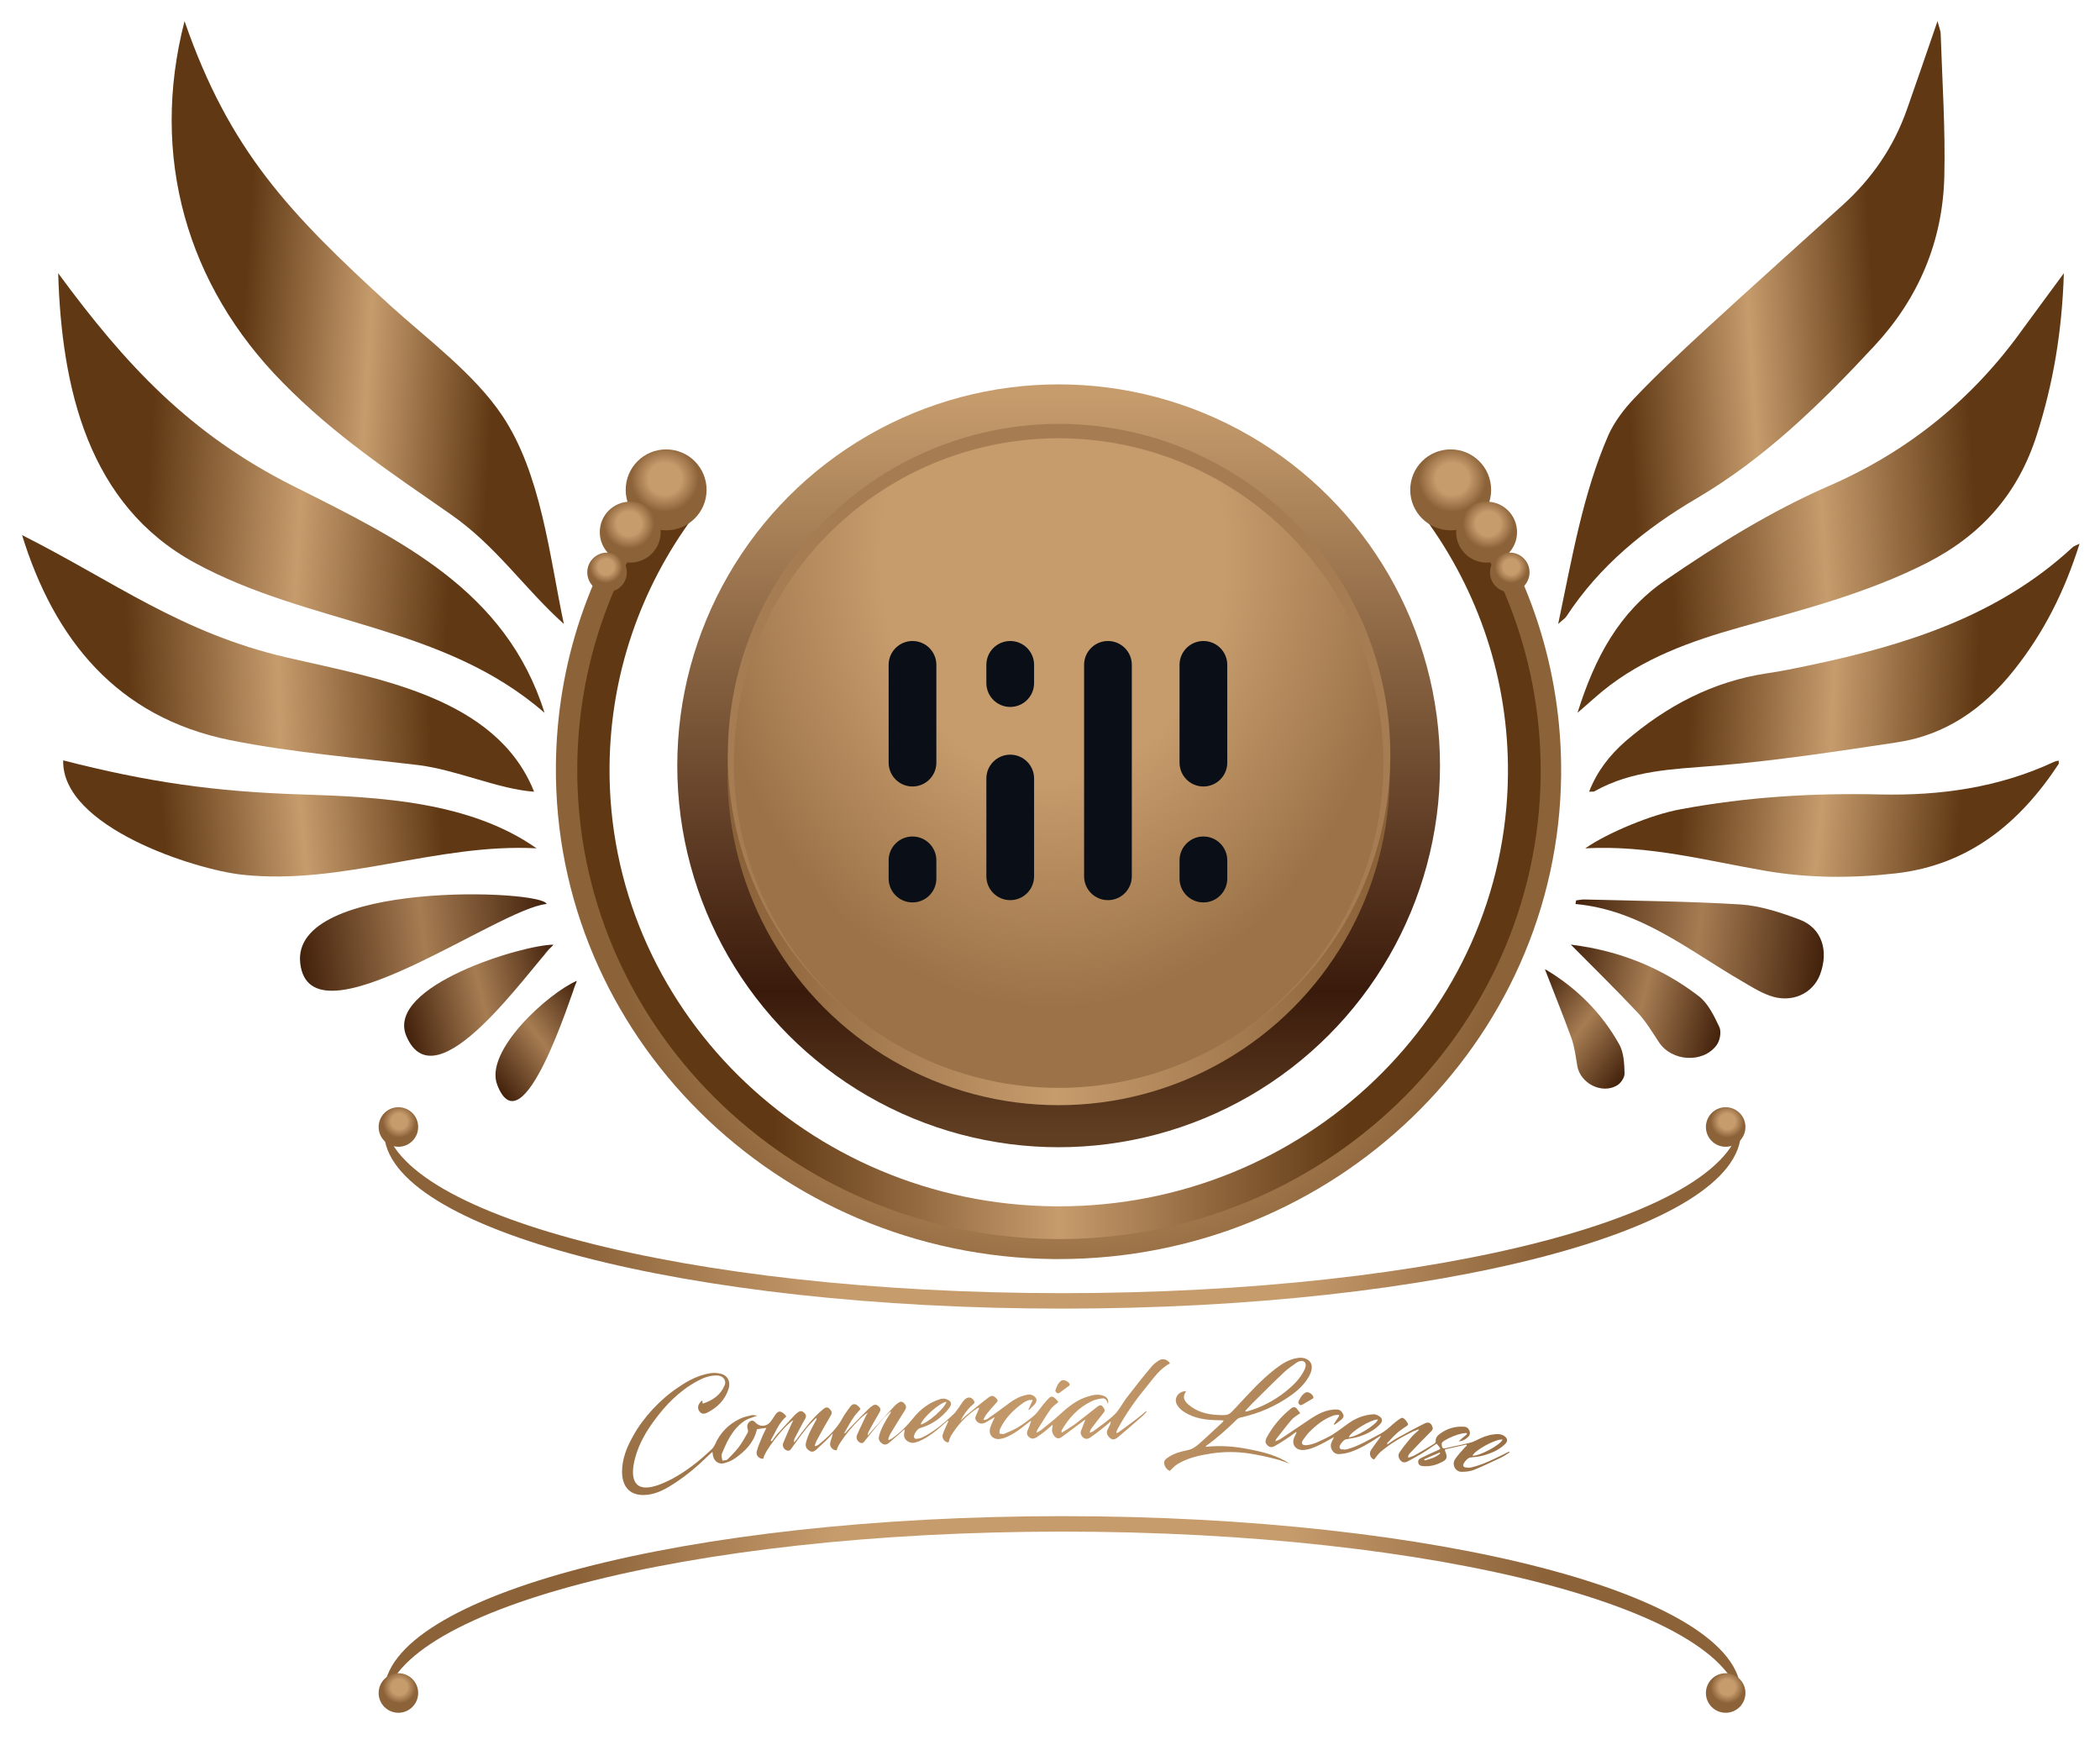 <?xml version="1.0" encoding="utf-8"?>
<!-- Generator: Adobe Illustrator 19.2.0, SVG Export Plug-In . SVG Version: 6.00 Build 0)  -->
<svg version="1.1" id="Layer_1" xmlns="http://www.w3.org/2000/svg" xmlns:xlink="http://www.w3.org/1999/xlink" x="0px" y="0px"
	 viewBox="0 0 924 770" style="enable-background:new 0 0 924 770;" xml:space="preserve">
<style type="text/css">
	.st0{fill:url(#SVGID_1_);}
	.st1{fill:url(#SVGID_2_);}
	.st2{fill:url(#SVGID_3_);}
	.st3{fill:url(#SVGID_4_);}
	.st4{fill:url(#SVGID_5_);}
	.st5{fill:url(#SVGID_6_);}
	.st6{fill:url(#SVGID_7_);}
	.st7{fill:url(#SVGID_8_);}
	.st8{fill:url(#SVGID_9_);}
	.st9{fill:#A67C52;}
	.st10{fill:url(#SVGID_10_);}
	.st11{fill:#090E17;}
	.st12{fill:url(#SVGID_11_);}
	.st13{fill:url(#SVGID_12_);}
	.st14{fill:url(#SVGID_13_);}
	.st15{fill:url(#SVGID_14_);}
	.st16{fill:url(#SVGID_15_);}
	.st17{fill:url(#SVGID_16_);}
	.st18{fill:url(#SVGID_17_);}
	.st19{fill:url(#SVGID_18_);}
	.st20{fill:url(#SVGID_19_);}
	.st21{fill:url(#SVGID_20_);}
	.st22{fill:url(#SVGID_21_);}
	.st23{fill:url(#SVGID_22_);}
	.st24{fill:url(#SVGID_23_);}
	.st25{fill:url(#SVGID_24_);}
	.st26{fill:url(#SVGID_25_);}
	.st27{fill:url(#SVGID_26_);}
	.st28{fill:url(#SVGID_27_);}
	.st29{fill:url(#SVGID_28_);}
	.st30{fill:url(#SVGID_29_);}
	.st31{fill:url(#SVGID_30_);}
	.st32{fill:url(#SVGID_31_);}
	.st33{fill:url(#SVGID_32_);}
	.st34{fill:url(#SVGID_33_);}
	.st35{display:none;}
	.st36{display:inline;fill:#603813;}
	.st37{display:inline;fill:#C69C6D;}
	.st38{display:inline;fill:#754C24;}
	.st39{display:inline;fill:#A67C52;}
	.st40{display:inline;}
	.st41{fill:#0E141F;}
	.st42{fill:url(#SVGID_34_);}
	.st43{fill:url(#SVGID_35_);}
	.st44{fill:url(#SVGID_36_);}
	.st45{fill:url(#SVGID_37_);}
</style>
<g id="Illustration">
	
		<linearGradient id="SVGID_1_" gradientUnits="userSpaceOnUse" x1="44.409" y1="568.518" x2="230.993" y2="568.518" gradientTransform="matrix(0.998 6.330603e-02 6.330603e-02 -0.998 -10.378 700.461)">
		<stop  offset="0.2" style="stop-color:#603813"/>
		<stop  offset="0.5" style="stop-color:#C69C6D"/>
		<stop  offset="0.8" style="stop-color:#603813"/>
	</linearGradient>
	<path class="st0" d="M81.2,9.3c19.8,57.1,46.1,84.5,90.4,125c16.3,14.8,36.9,30,49.3,48.4c17.3,25.7,20.9,62.2,27.2,91.8
		c-17.6-15.8-29.7-34.3-49.9-48.3c-26.4-18.4-51.1-34.7-73.9-58C82.3,125.6,65.8,68.9,81.2,9.3C86,23.3,80.5,12,81.2,9.3z"/>
	
		<linearGradient id="SVGID_2_" gradientUnits="userSpaceOnUse" x1="-9.825" y1="431.318" x2="211.489" y2="431.318" gradientTransform="matrix(0.999 -3.416667e-02 -3.416667e-02 -0.999 36.315 726.355)">
		<stop  offset="0.2" style="stop-color:#603813"/>
		<stop  offset="0.5" style="stop-color:#C69C6D"/>
		<stop  offset="0.8" style="stop-color:#603813"/>
	</linearGradient>
	<path class="st1" d="M235,348.3c-15.6-1.1-34.1-9.6-50.8-11.7c-27.6-3.3-55.6-5.5-83-11c-49.8-10.1-77.3-44.3-91.5-90.2
		c40.7,20.5,69.7,43,116.7,53.9C165.7,298.4,218.4,306.6,235,348.3C233.6,348.2,231.4,339.2,235,348.3z"/>
	
		<linearGradient id="SVGID_3_" gradientUnits="userSpaceOnUse" x1="-0.828" y1="491.639" x2="224.985" y2="491.639" gradientTransform="matrix(0.998 6.330603e-02 6.330603e-02 -0.998 -10.378 700.461)">
		<stop  offset="0.2" style="stop-color:#603813"/>
		<stop  offset="0.5" style="stop-color:#C69C6D"/>
		<stop  offset="0.8" style="stop-color:#603813"/>
	</linearGradient>
	<path class="st2" d="M25.6,120.2c29.7,40.4,57.9,70.7,103.2,93.5c47.4,23.8,93.9,46,110.8,99.9c-44.8-39-103.1-38.4-153.7-65.9
		C38.7,222.1,27.1,170.6,25.6,120.2C32.4,129.6,26.3,145.8,25.6,120.2z"/>
	
		<linearGradient id="SVGID_4_" gradientUnits="userSpaceOnUse" x1="4.792" y1="375.635" x2="208.27" y2="375.635" gradientTransform="matrix(0.995 -0.101 -0.101 -0.995 63.974 739.168)">
		<stop  offset="0.2" style="stop-color:#603813"/>
		<stop  offset="0.5" style="stop-color:#C69C6D"/>
		<stop  offset="0.8" style="stop-color:#603813"/>
	</linearGradient>
	<path class="st3" d="M236.1,373.2c-43.9-2.3-85.5,16.4-129.6,11.6c-20.9-2.3-79.4-21-78.7-50.3c36.9,9.5,66.6,13.8,105,15
		C167.3,350.6,206.9,352.7,236.1,373.2C208,371.8,226.4,366.4,236.1,373.2z"/>
	
		<linearGradient id="SVGID_5_" gradientUnits="userSpaceOnUse" x1="99.318" y1="315.818" x2="210.193" y2="315.818" gradientTransform="matrix(0.991 -0.131 -0.131 -0.991 74.448 745.834)">
		<stop  offset="0" style="stop-color:#42210B"/>
		<stop  offset="0.5" style="stop-color:#A67C52"/>
		<stop  offset="1" style="stop-color:#42210B"/>
	</linearGradient>
	<path class="st4" d="M240.5,397.7c-21.3,1.9-104.2,63.7-108.4,26C128,387.1,239,391.3,240.5,397.7
		C212.1,400.2,240.4,397.2,240.5,397.7z"/>
	
		<linearGradient id="SVGID_6_" gradientUnits="userSpaceOnUse" x1="130.191" y1="293.233" x2="202.753" y2="293.233" gradientTransform="matrix(0.972 -0.237 -0.237 -0.972 120.116 765.074)">
		<stop  offset="0" style="stop-color:#42210B"/>
		<stop  offset="0.5" style="stop-color:#A67C52"/>
		<stop  offset="1" style="stop-color:#42210B"/>
	</linearGradient>
	<path class="st5" d="M243.5,415.6c-11.2,11.3-51.7,70.8-64.7,40.2C169.4,433.7,230.5,415.5,243.5,415.6
		C233.8,425.4,243.8,415.6,243.5,415.6z"/>
	
		<linearGradient id="SVGID_7_" gradientUnits="userSpaceOnUse" x1="237.369" y1="284.258" x2="293.825" y2="284.258" gradientTransform="matrix(0.795 -0.606 -0.606 -0.795 199.816 845.516)">
		<stop  offset="0" style="stop-color:#42210B"/>
		<stop  offset="0.5" style="stop-color:#A67C52"/>
		<stop  offset="1" style="stop-color:#42210B"/>
	</linearGradient>
	<path class="st6" d="M253.8,431.5c-2.7,6.8-23.8,74.6-35,45.8C212.9,462.2,241.7,436.6,253.8,431.5
		C250,441.4,254,431.4,253.8,431.5z"/>
	
		<linearGradient id="SVGID_8_" gradientUnits="userSpaceOnUse" x1="465.8" y1="528.316" x2="465.8" y2="203.717" gradientTransform="matrix(1 0 0 -1 0 702)">
		<stop  offset="0" style="stop-color:#C69C6D"/>
		<stop  offset="0.107" style="stop-color:#B48C60"/>
		<stop  offset="0.809" style="stop-color:#3A1A0B"/>
		<stop  offset="1" style="stop-color:#603E22"/>
	</linearGradient>
	<circle class="st7" cx="465.8" cy="336.9" r="167.8"/>
	
		<linearGradient id="SVGID_9_" gradientUnits="userSpaceOnUse" x1="63.219" y1="361.5" x2="866.136" y2="361.5" gradientTransform="matrix(1 0 0 -1 0 702)">
		<stop  offset="0.2" style="stop-color:#603813"/>
		<stop  offset="0.5" style="stop-color:#C69C6D"/>
		<stop  offset="0.8" style="stop-color:#603813"/>
	</linearGradient>
	<circle class="st8" cx="465.8" cy="340.5" r="145.7"/>
	
		<ellipse transform="matrix(1 -2.829306e-02 2.829306e-02 1 -9.21 13.312)" class="st9" cx="465.8" cy="332.1" rx="145.7" ry="145.7"/>
	
		<radialGradient id="SVGID_10_" cx="358.345" cy="361.928" r="154.782" gradientTransform="matrix(-1 -1.907063e-03 -2.448196e-03 1.284 822.492 -219.324)" gradientUnits="userSpaceOnUse">
		<stop  offset="0.489" style="stop-color:#C69C6D"/>
		<stop  offset="1" style="stop-color:#9C7348"/>
	</radialGradient>
	<circle class="st10" cx="465.8" cy="335.7" r="142.9"/>
	<g>
		<path class="st11" d="M412,335.5c0,5.8-4.7,10.5-10.5,10.5l0,0c-5.8,0-10.5-4.7-10.5-10.5v-43c0-5.8,4.7-10.5,10.5-10.5l0,0
			c5.8,0,10.5,4.7,10.5,10.5V335.5z"/>
		<path class="st11" d="M498,385.5c0,5.8-4.7,10.5-10.5,10.5l0,0c-5.8,0-10.5-4.7-10.5-10.5v-93c0-5.8,4.7-10.5,10.5-10.5l0,0
			c5.8,0,10.5,4.7,10.5,10.5V385.5z"/>
		<path class="st11" d="M455,300.5c0,5.8-4.7,10.5-10.5,10.5l0,0c-5.8,0-10.5-4.7-10.5-10.5v-8c0-5.8,4.7-10.5,10.5-10.5l0,0
			c5.8,0,10.5,4.7,10.5,10.5V300.5z"/>
		<path class="st11" d="M455,385.5c0,5.8-4.7,10.5-10.5,10.5l0,0c-5.8,0-10.5-4.7-10.5-10.5v-43c0-5.8,4.7-10.5,10.5-10.5l0,0
			c5.8,0,10.5,4.7,10.5,10.5V385.5z"/>
		<path class="st11" d="M540,335.5c0,5.8-4.7,10.5-10.5,10.5l0,0c-5.8,0-10.5-4.7-10.5-10.5v-43c0-5.8,4.7-10.5,10.5-10.5l0,0
			c5.8,0,10.5,4.7,10.5,10.5V335.5z"/>
		<path class="st11" d="M412,386.5c0,5.8-4.7,10.5-10.5,10.5l0,0c-5.8,0-10.5-4.7-10.5-10.5v-8c0-5.8,4.7-10.5,10.5-10.5l0,0
			c5.8,0,10.5,4.7,10.5,10.5V386.5z"/>
		<path class="st11" d="M540,386.5c0,5.8-4.7,10.5-10.5,10.5l0,0c-5.8,0-10.5-4.7-10.5-10.5v-8c0-5.8,4.7-10.5,10.5-10.5l0,0
			c5.8,0,10.5,4.7,10.5,10.5V386.5z"/>
	</g>
	
		<radialGradient id="SVGID_11_" cx="465.75" cy="318.3" r="197.331" gradientTransform="matrix(1 0 0 -1 0 702)" gradientUnits="userSpaceOnUse">
		<stop  offset="0.489" style="stop-color:#C69C6D"/>
		<stop  offset="1" style="stop-color:#8C6239"/>
	</radialGradient>
	<path class="st12" d="M634.4,222.6c25.2,34.3,38.6,75.3,38.2,118.2c-1,110-93.6,198.8-206.7,198.8c-0.7,0-1.4,0-2.1,0
		c-114-1.1-206-92-204.9-202.7c0.4-41.6,13.7-81.2,38.1-114.4c-3.8-2.9-7.5-5.9-11.1-9c-26.4,35.7-40.9,78.3-41.3,123.2
		c-1.1,118.6,97.2,216,219.1,217.2c0.7,0,1.5,0,2.2,0c120.9,0,219.8-95.1,221-213c0.4-46.3-14.1-90.4-41.4-127.3
		C641.9,216.7,638.2,219.7,634.4,222.6z"/>
	
		<linearGradient id="SVGID_12_" gradientUnits="userSpaceOnUse" x1="253.99" y1="319.75" x2="677.908" y2="319.75" gradientTransform="matrix(1 0 0 -1 0 702)">
		<stop  offset="0.2" style="stop-color:#603813"/>
		<stop  offset="0.5" style="stop-color:#C69C6D"/>
		<stop  offset="0.8" style="stop-color:#603813"/>
	</linearGradient>
	<path class="st13" d="M627.1,228.1c23.3,31.8,36.8,70.7,36.4,112.6c-1,105.2-89.4,190-197.5,190c-0.7,0-1.3,0-2,0
		c-109-1-196.8-87.9-195.8-193.7c0.4-40.6,13.8-78.2,36.4-109c-3.9-2.8-7.7-5.6-11.4-8.6c-24.3,33.2-38.8,73.7-39.2,117.5
		c-1.1,113.7,93.1,207,210,208.2c0.7,0,1.4,0,2.1,0c115.9,0,210.7-91.2,211.8-204.1c0.4-45.2-14.2-87.1-39.3-121.4
		C634.7,222.4,630.9,225.3,627.1,228.1z"/>
	<g>
		
			<radialGradient id="SVGID_13_" cx="528.43" cy="328.847" r="14.868" gradientTransform="matrix(-1 3.258330e-02 3.176285e-02 0.974 810.523 -126.827)" gradientUnits="userSpaceOnUse">
			<stop  offset="0.489" style="stop-color:#C69C6D"/>
			<stop  offset="1" style="stop-color:#8C6239"/>
		</radialGradient>
		<circle class="st14" cx="293.1" cy="215.5" r="17.8"/>
		
			<radialGradient id="SVGID_14_" cx="544.75" cy="348.149" r="11.199" gradientTransform="matrix(-1 3.258330e-02 3.176285e-02 0.974 810.454 -126.409)" gradientUnits="userSpaceOnUse">
			<stop  offset="0.489" style="stop-color:#C69C6D"/>
			<stop  offset="1" style="stop-color:#8C6239"/>
		</radialGradient>
		<circle class="st15" cx="277.3" cy="234.1" r="13.4"/>
		
			<radialGradient id="SVGID_15_" cx="555.398" cy="366.839" r="7.293" gradientTransform="matrix(-1 3.258330e-02 3.176285e-02 0.974 810.388 -125.982)" gradientUnits="userSpaceOnUse">
			<stop  offset="0.489" style="stop-color:#C69C6D"/>
			<stop  offset="1" style="stop-color:#8C6239"/>
		</radialGradient>
		<circle class="st16" cx="267.1" cy="251.8" r="8.7"/>
	</g>
	<g>
		
			<radialGradient id="SVGID_16_" cx="855.927" cy="319.331" r="14.868" gradientTransform="matrix(1 3.258330e-02 -3.176285e-02 0.974 -206.748 -128.227)" gradientUnits="userSpaceOnUse">
			<stop  offset="0.489" style="stop-color:#C69C6D"/>
			<stop  offset="1" style="stop-color:#8C6239"/>
		</radialGradient>
		<circle class="st17" cx="638.3" cy="215.5" r="17.8"/>
		
			<radialGradient id="SVGID_17_" cx="872.247" cy="338.633" r="11.199" gradientTransform="matrix(1 3.258330e-02 -3.176285e-02 0.974 -206.679 -127.809)" gradientUnits="userSpaceOnUse">
			<stop  offset="0.489" style="stop-color:#C69C6D"/>
			<stop  offset="1" style="stop-color:#8C6239"/>
		</radialGradient>
		<circle class="st18" cx="654.1" cy="234.1" r="13.4"/>
		
			<radialGradient id="SVGID_18_" cx="882.896" cy="357.323" r="7.293" gradientTransform="matrix(1 3.258330e-02 -3.176285e-02 0.974 -206.613 -127.381)" gradientUnits="userSpaceOnUse">
			<stop  offset="0.489" style="stop-color:#C69C6D"/>
			<stop  offset="1" style="stop-color:#8C6239"/>
		</radialGradient>
		<circle class="st19" cx="664.3" cy="251.8" r="8.7"/>
	</g>
	
		<linearGradient id="SVGID_19_" gradientUnits="userSpaceOnUse" x1="229.2" y1="10" x2="229.2" y2="10" gradientTransform="matrix(1 0 0 -1 0 702)">
		<stop  offset="0" style="stop-color:#42210B"/>
		<stop  offset="0.5" style="stop-color:#A67C52"/>
		<stop  offset="1" style="stop-color:#42210B"/>
	</linearGradient>
	<path class="st20" d="M229.2,692"/>
	<g>
		
			<linearGradient id="SVGID_20_" gradientUnits="userSpaceOnUse" x1="-531.273" y1="531.862" x2="-346.874" y2="531.862" gradientTransform="matrix(-0.998 6.330603e-02 -6.330603e-02 -0.998 365.047 700.461)">
			<stop  offset="0.2" style="stop-color:#603813"/>
			<stop  offset="0.5" style="stop-color:#C69C6D"/>
			<stop  offset="0.8" style="stop-color:#603813"/>
		</linearGradient>
		<path class="st21" d="M852.5,9.3c-4.8,14-9.1,26.5-13.5,39c-5.8,16.4-15.3,30.2-28.1,41.8c-20.3,18.4-40.8,36.7-61,55.3
			c-10.4,9.6-20.8,19.3-30.6,29.6c-4.6,4.8-8.9,10.4-11.6,16.4c-11.3,26-15.9,53.7-22.1,83.1c2.2-2,3.1-2.5,3.6-3.3
			c14.6-22.3,34.6-38.6,57.4-52c30-17.6,54.7-41.8,78.1-67c19.4-20.8,30.1-46,30.8-74.5c0.5-20.9-0.9-41.8-1.6-62.7
			C853.9,13.5,853.2,12,852.5,9.3z"/>
		
			<linearGradient id="SVGID_21_" gradientUnits="userSpaceOnUse" x1="-577.562" y1="460.295" x2="-367.624" y2="460.295" gradientTransform="matrix(-0.999 -5.112930e-02 5.112930e-02 -0.999 311.587 729.283)">
			<stop  offset="0.2" style="stop-color:#603813"/>
			<stop  offset="0.5" style="stop-color:#C69C6D"/>
			<stop  offset="0.8" style="stop-color:#603813"/>
		</linearGradient>
		<path class="st22" d="M699.2,348.3c1.3-0.1,2,0.1,2.4-0.2c16.5-9.3,34.6-9.7,52.9-11.2c26.8-2.2,53.5-6.3,80.1-10.3
			c21.4-3.2,38-14.8,51.4-31.6c13.2-16.5,22.4-34.8,29-55.8c-1.6,0.8-2.5,1-3.1,1.6c-32.7,30.3-73.4,43-115.7,51.9
			c-6.2,1.3-12.4,2.6-18.7,3.5c-23.9,3.6-44.3,14.4-62.4,30C708.2,332.3,702.7,339.3,699.2,348.3z"/>
		
			<linearGradient id="SVGID_22_" gradientUnits="userSpaceOnUse" x1="-578.694" y1="454.984" x2="-352.881" y2="454.984" gradientTransform="matrix(-0.998 6.330603e-02 -6.330603e-02 -0.998 365.047 700.461)">
			<stop  offset="0.2" style="stop-color:#603813"/>
			<stop  offset="0.5" style="stop-color:#C69C6D"/>
			<stop  offset="0.8" style="stop-color:#603813"/>
		</linearGradient>
		<path class="st23" d="M908.1,120.2c-6.8,9.3-12.5,16.9-18.1,24.6c-22,30.8-50.4,53.8-85.1,68.9c-25.7,11.2-49.3,25.9-72.3,41.7
			c-20.3,14-30.9,34-38.5,58.2c4.5-3.9,7.8-6.9,11.2-9.7c17.7-14.4,38.6-21.8,60.2-27.9c27.9-7.8,56-15,82.2-28.3
			c24.2-12.3,40.3-30.6,48.5-56.4C903.4,168.8,907.3,145.8,908.1,120.2z"/>
		
			<linearGradient id="SVGID_23_" gradientUnits="userSpaceOnUse" x1="-571.203" y1="433.86" x2="-367.67" y2="433.86" gradientTransform="matrix(-0.995 -0.101 0.101 -0.995 290.694 739.168)">
			<stop  offset="0.2" style="stop-color:#603813"/>
			<stop  offset="0.5" style="stop-color:#C69C6D"/>
			<stop  offset="0.8" style="stop-color:#603813"/>
		</linearGradient>
		<path class="st24" d="M697.5,373.2c28.1-1.5,53.6,5.5,79.3,9.9c19.2,3.3,38.3,3.3,57.5,1.1c32-3.7,54.4-22.1,71.5-48.1
			c0.2-0.2,0-0.7,0-1.5c-0.8,0.2-1.5,0.3-2.1,0.6c-24.3,11.3-50,14.9-76.5,14.3c-29.4-0.7-58.7,1.1-87.6,6.5
			C726.9,358.2,707.3,366.4,697.5,373.2z"/>
		
			<linearGradient id="SVGID_24_" gradientUnits="userSpaceOnUse" x1="-475.312" y1="389.269" x2="-363.853" y2="389.269" gradientTransform="matrix(-0.991 -0.131 0.131 -0.991 280.221 745.834)">
			<stop  offset="0" style="stop-color:#42210B"/>
			<stop  offset="0.5" style="stop-color:#A67C52"/>
			<stop  offset="1" style="stop-color:#42210B"/>
		</linearGradient>
		<path class="st25" d="M693.2,397.7c28.4,2.6,49.6,20.2,72.8,33.7c4.1,2.4,8.2,5,12.6,6.6c9.6,3.5,18.9-0.7,22.2-9.2
			c4-10.6,0.8-20.6-9.1-24.3c-8.3-3.1-17.1-6-25.8-6.6c-22.9-1.4-46-1.6-69-2.2c-1.1,0-2.3,0.3-3.4,0.4
			C693.4,396.7,693.3,397.2,693.2,397.7z"/>
		
			<linearGradient id="SVGID_25_" gradientUnits="userSpaceOnUse" x1="-434.052" y1="429.999" x2="-360.63" y2="429.999" gradientTransform="matrix(-0.972 -0.237 0.237 -0.972 234.553 765.074)">
			<stop  offset="0" style="stop-color:#42210B"/>
			<stop  offset="0.5" style="stop-color:#A67C52"/>
			<stop  offset="1" style="stop-color:#42210B"/>
		</linearGradient>
		<path class="st26" d="M691.2,415.6c9.7,9.8,19.7,19.6,29.3,29.8c3.7,3.9,6.5,8.7,9.5,13.2c5.6,8.4,19.3,9.3,25.3,1.2
			c1.5-2,2.2-5.9,1.2-8c-2.3-4.9-5-10.5-9.1-13.6c-16.3-12.5-34.9-19.9-55.3-22.5C691.5,415.5,690.9,415.6,691.2,415.6z"/>
		
			<linearGradient id="SVGID_26_" gradientUnits="userSpaceOnUse" x1="-220.313" y1="637.705" x2="-163.611" y2="637.705" gradientTransform="matrix(-0.795 -0.606 0.606 -0.795 154.853 845.516)">
			<stop  offset="0" style="stop-color:#42210B"/>
			<stop  offset="0.5" style="stop-color:#A67C52"/>
			<stop  offset="1" style="stop-color:#42210B"/>
		</linearGradient>
		<path class="st27" d="M679.8,426.5c3.8,9.9,7.9,19.9,11.6,30.1c1.4,3.9,1.9,8.2,2.6,12.3c1.3,7.7,10.8,12.6,17.5,8.6
			c1.6-0.9,3.4-3.5,3.3-5.3c-0.1-4.2-0.3-8.9-2.2-12.5c-7.7-13.9-18.6-24.8-32.2-33C680.1,426.5,679.6,426.4,679.8,426.5z"/>
	</g>
	
		<radialGradient id="SVGID_27_" cx="467.5" cy="28.261" r="212.651" gradientTransform="matrix(1 0 0 -1.156 0 741.972)" gradientUnits="userSpaceOnUse">
		<stop  offset="0.489" style="stop-color:#C69C6D"/>
		<stop  offset="1" style="stop-color:#8C6239"/>
	</radialGradient>
	<path class="st28" d="M467.5,673.8c-165.2,0-298.5,34.8-298.5,77.8v-6.8c0-43,133.3-77.8,298.5-77.8S766,701.8,766,744.8v6.8
		C766,708.6,632.7,673.8,467.5,673.8z"/>
	
		<radialGradient id="SVGID_28_" cx="457.5" cy="42.014" r="212.651" gradientTransform="matrix(-1 0 0 1.156 925 484.827)" gradientUnits="userSpaceOnUse">
		<stop  offset="0.489" style="stop-color:#C69C6D"/>
		<stop  offset="1" style="stop-color:#8C6239"/>
	</radialGradient>
	<path class="st29" d="M467.5,568.9c165.2,0,298.5-34.8,298.5-77.8v6.8c0,43-133.3,77.8-298.5,77.8S169,540.9,169,497.9v-6.8
		C169,534.1,302.3,568.9,467.5,568.9z"/>
	<g>
		<g>
			<g>
				
					<radialGradient id="SVGID_29_" cx="216.167" cy="51.703" r="506.862" gradientTransform="matrix(1 0 0 -1 0 702)" gradientUnits="userSpaceOnUse">
					<stop  offset="0" style="stop-color:#8C6239"/>
					<stop  offset="0.489" style="stop-color:#C69C6D"/>
					<stop  offset="1" style="stop-color:#8C6239"/>
				</radialGradient>
				<path class="st30" d="M309.1,616.3c0,0.3,0,0.6,0,1c0.2,0.1,0.3,0.2,0.4,0.1c4.2-1.4,7.6-3.8,9.3-7.9c1-2.3-0.7-4.4-3.5-4.4
					c-3.2,0-6,1.1-8.7,2.6c-7.9,4.3-13.9,10.6-19,17.6c-3.5,4.8-6.4,9.9-8,15.6c-0.6,2.1-1,4.2-1.1,6.3c-0.1,6,3,8.2,8.8,6.8
					c3-0.7,5.9-2.1,8.6-3.5c6.3-3.4,11.8-7.8,17-12.7c0.7-0.6,1.3-1.5,1.7-2.3c2.2-5.1,5.9-8.9,10.9-11.3c1.6-0.8,3.4-1.2,5.2-1.6
					c0.7-0.2,1.5,0.1,2.5,0.2c-1.8,0.7-3.4,1.1-4.8,1.8c-3.5,2-5.9,5.1-7.8,8.5c-1.1,1.9-1.9,4-2.8,6c-0.2,0.5-0.4,1-0.3,1.5
					c0,0.7,0.3,1.3,0.4,2c0.7-0.2,1.7-0.1,2.1-0.5c1.8-1.7,3.5-3.5,5-5.4c1.5-2,2.7-4.1,3.9-6.3c0.3-0.4,0.3-1.2,0.1-1.7
					c-0.5-1.3-0.1-2.8,1.2-3.5c0.9-0.5,1.6-0.1,2.2,0.6c1.3,1.4,3,1.8,4.8,1.1c0.7-0.3,1.3-0.8,1.8-1.4c0.8-1,1.4-2.1,2.2-3.2
					c1.2-1.6,2-1.7,3.6-0.5c0.5,0.4,0.8,0.9,1.2,1.3c-3.4,3-4.8,7-6.9,10.6c0.2,0.1,0.3,0.2,0.5,0.4c0.8-1.1,1.5-2.2,2.4-3.2
					c2.6-2.9,5.2-5.7,7.8-8.5c0.4-0.4,0.8-0.7,1.2-1c1-0.8,1.9-0.8,2.8,0.1c0.9,0.8,1.1,1.6,0.4,2.8c-1.6,2.7-3,5.6-4.5,8.4
					c-0.3,0.5-0.4,1.2-0.3,1.9c0.3-0.4,0.6-0.8,1-1.2c3.5-4.7,7-9.5,11.6-13.3c1.6-1.4,2.4-1.2,3.6,0.4c0.6,0.8,0.4,1.5-0.1,2.3
					c-2.2,3.7-4.3,7.4-6.3,11.2c-0.3,0.6-0.5,1.3-0.7,2c0.1,0.1,0.2,0.2,0.3,0.2c0.4-0.2,0.9-0.3,1.3-0.6c4.2-3.4,8.1-7,10.7-11.9
					c0.9-1.6,2-3.1,3.1-4.6c1.3-1.8,2.5-1.8,4-0.2c0.4,0.3,0.6,0.8,0.7,1c-1.1,1.3-2.2,2.4-3,3.6c-1.5,2.2-2.8,4.6-4.1,6.9
					c0.1,0.1,0.2,0.1,0.3,0.2c0.9-1,1.7-2,2.6-2.9c2.7-2.8,5.4-5.6,8.2-8.3c0.4-0.4,0.8-0.6,1.2-0.9c0.9-0.7,1.8-0.7,2.7,0.1
					c1.1,1,1.1,1.6,0.4,2.9c-1.6,2.7-3.2,5.5-4.7,8.3c-0.3,0.5-0.4,1.2-0.4,1.8c0.3-0.4,0.7-0.8,1-1.2c3.6-4.1,7.3-8.2,11.1-12.2
					c0.3-0.3,0.7-0.5,1-0.8c1.5-1.1,2.2-1,3.3,0.4c0.6,0.8,0.6,1.5,0.1,2.4c-2.2,3.5-4.4,7-6.5,10.5c-0.5,0.8-0.7,1.7-1,2.5
					c0.1,0.1,0.2,0.2,0.3,0.3c0.5-0.2,1-0.4,1.4-0.7c3.5-2.5,6.6-5.5,9.3-8.9c3.1-3.9,7-6.9,11.9-8.4c0.7-0.2,1.6-0.3,2.3-0.1
					c2.6,0.8,3.2,2.1,1.5,4.2c-3.3,4.3-7.6,7.2-12.8,8.7c-1.2,0.4-2.9,3-2.5,4.1c0.1,0.3,0.6,0.6,0.9,0.6c0.9-0.1,1.8-0.2,2.6-0.6
					c5.2-2.5,9.5-6.2,13.7-10.1c1.7-1.6,2.8-3.7,4.2-5.6c0.2-0.2,0.3-0.4,0.5-0.6c1.6-1.9,3.5-1.7,4.6,0.4c0.1,0.3,0,0.9-0.2,1
					c-2.1,1.7-4.3,4.3-5.8,7.5c0.8-0.8,1.6-1.6,2.4-2.3c3.2-2.6,6.4-5.3,9.7-7.8c1.6-1.2,2.4-1,3.7,0.4c0.6,0.7,0.6,1.2-0.1,1.8
					c-1.5,1.6-2.9,3.3-4.3,5c-0.6,0.7-0.9,1.6-1.4,2.3c0.1,0.1,0.2,0.2,0.2,0.3c0.5-0.1,1.2-0.2,1.6-0.5c2.7-1.9,5.3-3.7,7.9-5.7
					c2.7-2.1,5.6-4.1,9.1-4.8c0.7-0.2,1.6-0.3,2.3-0.1c1.9,0.7,3.2,2.2,1.4,4.3c-0.8,0.8-1.6,1.6-2.4,2.4c-0.1-0.1-0.2-0.2-0.3-0.2
					c0.6-1.4,1.2-2.7,1.9-4.2c-1.8-0.2-3,0.5-4.1,1.2c-4.4,3.1-8.1,6.8-10.3,11.6c-0.3,0.6-0.2,1.3-0.2,2c0.7,0,1.4,0.3,2,0.1
					c2-0.8,4.1-1.7,6-2.8c2.4-1.5,4.8-3.2,6.9-5c1.6-1.3,2.7-3.1,4-4.7c0.8-1,1.6-2,2.5-2.9c1.3-1.3,1.8-1.3,3.2-0.1
					c0.6,0.5,1,1.2,1.3,1.5c-1.3,1.1-2.6,2-3.4,3.1c-2.1,3-4,6.1-5.9,9.2c-0.1,0.2-0.2,0.5-0.4,1.2c0.9-0.5,1.5-0.7,2-1.1
					c2.8-2.3,5.7-4.5,8.3-6.9c3.7-3.4,7.6-6.6,12.6-8c2.2-0.7,4.5-1.1,6.8-0.2c1.5,0.6,2.2,1.8,1.8,3.5c-0.1-0.3-0.3-0.5-0.3-0.7
					c-0.3-1.1-1.1-1.9-2.3-1.7c-1.6,0.2-3.3,0.6-4.7,1.3c-5.8,2.8-9.9,7.3-13,12.6c-0.1,0.2-0.1,0.5-0.2,0.8
					c0.1,0.1,0.2,0.2,0.3,0.3c1.9-1.2,3.8-2.3,5.6-3.6c3.2-2.4,6.4-5,9.6-7.5c1.7-1.3,2.2-1.2,3.3,0.6c0.4,0.7,0.3,1.1-0.2,1.8
					c-1.9,2.3-3.7,4.7-5.5,7.1c-0.3,0.4-0.4,0.9-0.7,1.7c0.8-0.3,1.3-0.4,1.7-0.7c3.2-2.4,6.6-4.7,9.4-7.4c2-2,3.3-4.7,5-7
					c3.6-4.7,7.3-9.4,11.2-14c0.9-1.1,2.1-2,3.4-2.8c1.6-1,3.8-0.2,4.7,1.4c-4.6,2.4-7.2,6.5-10.3,10.2c-4.7,5.7-9,11.8-12.5,18.2
					c-0.3,0.5-0.5,1.1-0.8,1.7c0,0.1,0,0.2,0,0.5c0.4-0.1,0.7-0.1,1-0.3c2.7-2,5.5-4,8.2-6.1c1.3-1,2.6-2.1,3.9-3.2
					c0.1,0.1,0.2,0.2,0.2,0.3c-0.5,0.5-1,1.1-1.5,1.6c-3.7,3.2-7.3,6.4-11,9.5c-1.9,1.6-3.2,1.3-4.5-0.6c-0.6-0.8-0.6-1.7-0.2-2.6
					c0.3-0.6,0.6-1.2,0.9-1.8s0.5-1.1,0.5-1.9c-0.7,0.6-1.3,1.2-2,1.8c-2.3,1.8-4.6,3.7-7,5.3c-1.5,1.1-3,0.6-3.9-1
					c-0.3-0.5-0.4-1.3-0.2-1.8c0.6-1.7,1.3-3.3,2-5.1c-0.3,0.2-0.6,0.4-0.9,0.6c-3,2.2-6,4.5-9,6.7c-0.9,0.6-1.9,1.5-3.1,0.6
					c-1.3-0.9-2-2.7-1.6-4.2c0.1-0.4,0.2-0.8,0.1-1.4c-1.2,1-2.3,2.1-3.5,3c-1.1,0.9-2.3,1.7-3.5,2.5c-1,0.6-2,0.9-3.1,0.1
					c-1.1-0.8-1.4-1.8-0.9-3c0.6-1.4,1.2-2.8,1.6-4.4c-0.5,0.3-1,0.7-1.4,1c-3.1,2.5-6.2,4.9-9.9,6.4c-1,0.4-2.3,0.7-3.4,0.7
					c-2.7-0.2-4.1-2.4-3.3-5c0.5-1.6,1.3-3.1,2-4.7c-1.3,0.8-2.6,1.6-3.9,2.3c-1.7,0.9-2.9,0.7-4-0.4c-0.6-0.6-0.9-1.3-0.5-2.2
					c0.5-1.2,1-2.4,1.6-3.8c-0.4,0.1-0.7,0.2-1,0.3c-4.8,3.2-8.6,7.3-11.5,12.1c-0.4,0.7-0.7,1.5-0.8,2.2c-0.2,0.7-0.5,0.8-1.1,0.5
					c-1.3-0.5-2.1-2-1.7-3.3c0.5-1.6,1.3-3.2,2-4.8c0.2-0.4,0.3-0.7,0.5-1.1c-0.1-0.1-0.2-0.1-0.3-0.2c-0.5,0.4-1,0.9-1.5,1.3
					c-3.4,3-6.8,5.9-11,7.7c-1.3,0.5-2.7,1.1-4.2,0.5c-2-0.7-2.9-2.3-2.4-4.4c0.1-0.4,0.2-0.7,0-1.3c-0.4,0.4-0.9,0.8-1.3,1.2
					c-1.8,1.6-3.6,3.2-5.5,4.8c-0.9,0.7-1.9,1-2.9,0.3c-1.3-0.9-1.8-2-1.4-3.4c0.9-3.4,2.7-6.4,4.6-9.4c0.2-0.3,0.4-0.7,0.6-1
					c0-0.1,0-0.1-0.1-0.4c-1.1,1.1-2.3,2-3.2,3c-2.7,3.1-5.2,6.3-7.8,9.5c-0.6,0.7-1.1,1.9-2.4,1.3c-1.3-0.6-2-2-1.4-3.4
					c1.2-2.9,2.7-5.7,4-8.6c0.2-0.4,0.5-0.8,0.8-1.2c-3.6,1.6-13.6,13.6-13.7,16.5c-1.7,0.2-3.3-1.5-2.9-3.3
					c0.3-1.3,0.9-2.6,1.1-4.1c-0.7,0.8-1.4,1.6-2.1,2.3c-1.7,1.6-3.4,3.3-5.2,4.9c-0.9,0.8-1.9,1.2-3,0.4c-1.4-0.9-1.8-1.9-1.5-3.4
					c0.8-3.4,2.5-6.4,4.2-9.5c0.2-0.3,0.4-0.7,0.5-1c0-0.1,0-0.1-0.2-0.5c-1.6,1.6-3.1,3.1-4.4,4.7c-2.1,2.7-4.1,5.4-6.1,8.2
					c-0.6,0.8-1,1.9-2.4,1.4c-1.3-0.5-2.1-1.9-1.6-3.2c1.2-3,2.5-5.9,3.8-8.8c0.2-0.4,0.5-0.8,0.7-1.3c-3.6,1.8-13.1,14-13.2,16.9
					c-1.8,0.3-3.5-1.5-2.9-3.3c0.6-2.2,1.5-4.3,2.4-6.4c0.5-1.2,1.1-2.4,1.8-3.8c-1.4,0.2-2.7,0.3-3.9,0.5c-0.2,0-0.4,0.5-0.4,0.7
					c-1.4,5.4-5,9-9.4,12.1c-1.4,1-3.2,1.8-4.9,2.2c-2.4,0.7-4.5-1-4.9-3.4c-0.1-0.4-0.1-0.9-0.2-1.6c-1,0.9-1.8,1.6-2.5,2.3
					c-4.4,4.3-9.1,8.2-14.3,11.6c-3.7,2.4-7.4,4.5-11.9,5c-7.3,0.8-11-3.2-11.1-10c0-5.8,2.1-11,4.9-15.9
					c4.4-8.1,12.2-16.4,19.9-21.4c4.3-3,8.9-5.4,14.2-6.2c1.4-0.2,2.9-0.1,4.2,0.2c3.5,0.7,4.6,3.8,3.7,6.6
					c-1.5,4.8-4.8,8.3-9.5,10.6c-1,0.5-2.1,0.7-3-0.2c-1-1-1.2-2.3-0.6-3.5c0.3-0.5,0.7-1,1.1-1.5
					C308.9,616.2,309,616.3,309.1,616.3z M405.1,626.7c3.3-0.7,11-7.6,11.3-10C413.7,616.9,405.9,623.7,405.1,626.7z"/>
				
					<radialGradient id="SVGID_30_" cx="211.87" cy="51.762" r="510.877" gradientTransform="matrix(1 0 0 -1 0 702)" gradientUnits="userSpaceOnUse">
					<stop  offset="0" style="stop-color:#8C6239"/>
					<stop  offset="0.489" style="stop-color:#C69C6D"/>
					<stop  offset="1" style="stop-color:#8C6239"/>
				</radialGradient>
				<path class="st31" d="M619.7,641.3c0.9-0.4,1.9-0.6,2.8-1.1c2.9-1.6,5.7-3.3,8.5-5c0.3-0.2,0.7-0.6,0.7-1
					c-0.1-1.5,0.6-2.5,1.7-3.3c3.3-2.5,7-3.6,11.2-3.2c1.8,0.2,2.9,2.9,1.6,4.2c-1.1,1.2-2.6,2.1-4.4,2.2c1.2-1.1,2.4-2.1,3.7-3.2
					c-0.1-0.2-0.1-0.3-0.2-0.5c-0.6,0.1-1.2,0.1-1.8,0.2c-2.9,0.6-5.5,1.7-8,3.2c-0.5,0.3-1,0.7-1.1,1.1c-0.1,0.6,0,1.3,0.2,1.8
					c0.3,0.6,0.8,0.6,1.5,0.4c3.7-0.9,7.4-1.5,11.1-2.5c1.5-0.4,2.9-1.3,4.3-1.9c2.4-1.1,5-1.8,7.7-1.8c0.8,0,1.8,0.3,2.5,0.7
					c1.8,1.2,1.9,2.5,0.3,3.9c-2.5,2.4-5.6,3.7-8.9,4.7c-2,0.6-4.1,0.8-6.2,1c-1.1,0.1-3.2,2.5-3.1,3.5c0,0.3,0.4,0.7,0.7,0.8
					c0.9,0.1,1.8,0.3,2.7,0.1c5.3-1.2,10.1-3.7,15-6.1c0.5-0.3,1.1-0.5,1.6-0.8c0.1,0,0.2,0,0.5,0.2c-1.4,0.9-2.7,1.8-4.2,2.5
					c-3.9,1.8-7.7,3.7-11.7,5.3c-1.6,0.6-3.5,0.8-5.3,0.8c-2.7,0-4.4-3.1-2.9-5.5c1.2-1.8,2.7-3.4,4.2-5.1c0.3-0.3,0.6-0.6,1-0.9
					c-0.1-0.2-0.1-0.3-0.2-0.5c-3.2,0.7-6.3,1.4-9.4,2.1c0,0.4,0,0.5,0,0.6c1.3,3.1,1,4-2.2,5.4c-2.3,1.1-4.8,1.6-7.4,1.4
					c-1-0.1-1.8-0.3-2.1-1.3s0.1-1.8,1-2.2c2.5-1.2,5-2.4,7.5-3.5c1.3-0.6,1.4-0.6,0.5-1.7c-0.3-0.4-0.7-0.8-1-1.2
					c-2,1.3-3.8,2.7-5.8,3.9c-2.2,1.4-4.6,2.6-6.9,3.9c-1,0.5-2,0.7-3-0.2c-1-1.1-1.4-2.4-0.7-3.6c1.5-2.2,3.2-4.4,5-6.5
					c1.1-1.3,2.4-2.4,3.6-3.5c-0.1-0.1-0.1-0.2-0.2-0.3c-0.8,0.3-1.6,0.6-2.3,0.9c-5.1,2.5-10,5.3-14.3,9c-1.1,0.9-1.9,2.2-2.9,3.4
					c-1.5-0.5-2.4-2.5-1.4-4.1c1.1-1.7,2.4-3.4,3.6-5c0.3-0.4,0.6-0.8,0.8-1.4c-0.4,0.2-0.8,0.4-1.2,0.7c-3.9,2.6-7.9,5-12.3,6.5
					c-1.5,0.5-3.2,0.8-4.9,0.9c-2.6,0.1-4.4-2.7-3.3-5.2c0.3-0.7,0.6-1.3,1.1-2.3c-2.2,1.2-4,2.3-5.9,3.2c-2.4,1.2-4.8,2.3-7.6,2.5
					c-3.4,0.2-5.4-2.5-4-5.6c0.3-0.7,0.7-1.4,1-2.1c-0.1-0.1-0.2-0.1-0.3-0.2c-0.8,0.6-1.6,1.2-2.4,1.8c-2.2,1.5-4.5,3-6.8,4.3
					c-1.6,0.9-2.7,0.6-3.7-0.7c-0.8-1-0.4-2,0-2.9c2.7-5,6.3-9.3,10.8-12.9c0.9-0.7,1.8-0.7,2.5,0.1c0.6,0.7,1.1,1.5,1.5,2
					c-1.4,1-2.8,1.8-3.7,2.8c-2.4,2.8-4.6,5.7-6.8,8.5c-0.2,0.2-0.2,0.5-0.5,1.1c0.9-0.4,1.6-0.6,2.1-0.9c3.5-2.4,7.1-4.7,10.6-7.1
					c3.4-2.3,6.8-4.8,11-5.7c1.1-0.2,2.3-0.4,3.5-0.3c1.4,0,2.2,1,2.7,2.1c0.5,1-0.2,1.9-1,2.5c-0.9,0.7-1.8,1.4-2.8,2.1
					c-0.1-0.1-0.2-0.2-0.3-0.3c0.8-1.2,1.6-2.5,2.4-3.7c-0.1-0.1-0.2-0.2-0.2-0.4c-0.8,0.1-1.6,0.1-2.3,0.3
					c-4.3,1.5-7.6,4.2-10.7,7.3c-1.1,1.1-2,2.4-2.9,3.7c-0.3,0.4-0.5,1.2-0.2,1.6c0.2,0.3,1,0.5,1.6,0.5c3.4-0.2,6.2-1.9,9.2-3.3
					c3.6-1.7,6.6-4.3,9.8-6.5c3.1-2.2,6.6-3.5,10.5-3.8c0.8-0.1,1.7,0.2,2.4,0.6c1.9,1.1,2.1,2.4,0.6,3.9c-2.4,2.5-5.5,4.1-8.8,5.2
					c-2,0.7-4.1,0.9-6.1,1.3c-1,0.2-3,2.6-2.8,3.6c0.1,0.3,0.5,0.8,0.8,0.8c0.9,0.1,1.8,0.2,2.7-0.1c5.2-1.4,9.7-4.3,14.4-6.7
					c2-1.1,3.7-2.5,5.4-4.1c0.9-0.8,1.9-1.6,2.9-2.3c1.3-0.9,1.7-0.9,2.8,0.3c0.4,0.5,0.8,1,1.1,1.6c0.1,0.2,0,0.7-0.2,0.8
					c-1.4,1-2.9,1.9-4.2,3c-1.6,1.4-3,2.9-4.4,4.4c-0.2,0.2-0.4,0.5-0.3,1c1.6-1.1,3.2-2.3,5-3.2c3.8-2.1,7.6-4.2,11.5-6.1
					c1.8-0.8,2.8-0.2,3.4,1.6c0.3,0.9-0.1,1.5-0.8,2.1c-3.1,3.1-6.2,6.3-9.2,9.5c-0.3,0.3-0.4,0.6-0.6,0.9c-0.1,0.1-0.1,0.3-0.1,0.5
					C619.6,641.1,619.6,641.2,619.7,641.3z M606.3,624.5c-2.8-0.3-12.3,5.5-12.8,7.8C596.7,632.2,605.5,626.9,606.3,624.5z
					 M647.9,640.4c3,0.3,12.6-4.9,13.2-7.1C658.2,632.9,648.9,638,647.9,640.4z M626.6,642c0.1,0.2,0.2,0.3,0.3,0.5
					c2.4-0.7,4.9-1.3,6.8-3.1c-0.1-0.1-0.1-0.3-0.2-0.4C631.1,640,628.8,641,626.6,642z"/>
				
					<radialGradient id="SVGID_31_" cx="195.974" cy="64.958" r="537.854" gradientTransform="matrix(1 0 0 -1 0 702)" gradientUnits="userSpaceOnUse">
					<stop  offset="0" style="stop-color:#8C6239"/>
					<stop  offset="0.489" style="stop-color:#C69C6D"/>
					<stop  offset="1" style="stop-color:#8C6239"/>
				</radialGradient>
				<path class="st32" d="M521.9,612c-1.6,2.4-1.2,4,1.1,6c3.8,3.2,8.3,4.3,13.1,4.5c4.6,0.2,4.6,0,7.7-3.3
					c5.4-5.8,10.7-11.8,17.1-16.8c3-2.3,6.1-4.4,10.1-5c3-0.5,5.7,0.9,6.1,3.2c0.3,1.9-0.4,3.6-1.3,5.2c-1.9,3.2-4.6,5.8-7.7,8
					c-6.7,4.8-14.1,8-22.2,9.8c-0.5,0.1-1,0.3-1.4,0.6c-4.3,4.2-8.8,8.3-13.7,11.8c-0.1,0-0.1,0.1-0.3,0.5
					c6.6-0.7,12.9-0.2,19.2,1.1c6.2,1.2,12.4,2.7,17.7,6.3c-2-0.7-3.9-1.5-6-2c-3.9-1-7.9-1.9-11.9-2.5c-5.4-0.8-10.9-0.8-16.3,0
					c-5.3,0.8-10.5,1.9-15.1,4.7c-1.2,0.7-2.1,1.8-3.4,3c-1-0.4-2-1.4-2.4-2.9s0.5-2.3,1.6-3c2.6-1.8,5.5-2.6,8.5-3.2
					c2.2-0.4,3.8-1.6,5.4-3c3.4-3,6.7-6.2,10.1-9.3c0.2-0.2,0.3-0.4,0.5-0.8c-0.6,0-1.1-0.1-1.6-0.1c-5.7,0-11.2-0.6-16-3.8
					c-1.1-0.7-2.1-1.7-2.8-2.8C516.2,615.3,518.4,612,521.9,612z M547.9,620.7c0.1,0.1,0.1,0.2,0.2,0.3c0.3-0.1,0.7-0.1,1-0.2
					c6-1.7,11.4-4.6,16.3-8.4c3.5-2.8,6.7-5.8,8.6-9.9c0.7-1.4,0.7-2.8-0.1-3.4c-0.7-0.6-2.2-0.5-3.6,0.5c-1.8,1.3-3.6,2.5-5.2,4
					c-4.9,4.6-9.6,9.3-14.3,14C549.9,618.6,548.9,619.6,547.9,620.7z"/>
				
					<radialGradient id="SVGID_32_" cx="210.557" cy="66.807" r="515.309" gradientTransform="matrix(1 0 0 -1 0 702)" gradientUnits="userSpaceOnUse">
					<stop  offset="0" style="stop-color:#8C6239"/>
					<stop  offset="0.489" style="stop-color:#C69C6D"/>
					<stop  offset="1" style="stop-color:#8C6239"/>
				</radialGradient>
				<path class="st33" d="M464.3,611.9c0.6-1.9,1.2-3.5,2.8-4.6c1-0.6,3.5,0.7,3.6,1.8c0,0.2-0.2,0.5-0.4,0.6
					c-1.3,0.9-2.5,1.9-3.8,2.8c-0.4,0.3-1,0.6-1.3,0.4C464.8,612.8,464.6,612.2,464.3,611.9z"/>
				
					<radialGradient id="SVGID_33_" cx="196.044" cy="62.644" r="535.619" gradientTransform="matrix(1 0 0 -1 0 702)" gradientUnits="userSpaceOnUse">
					<stop  offset="0" style="stop-color:#8C6239"/>
					<stop  offset="0.489" style="stop-color:#C69C6D"/>
					<stop  offset="1" style="stop-color:#8C6239"/>
				</radialGradient>
				<path class="st34" d="M571.2,616.9c0.8-1.8,1.6-3.4,3.3-4.3c1.1-0.6,3.4,0.9,3.4,2.2c0,0.2-0.2,0.5-0.5,0.6
					c-1.3,0.8-2.7,1.6-4.1,2.4c-0.4,0.2-1,0.5-1.3,0.3C571.6,617.9,571.4,617.3,571.2,616.9z"/>
			</g>
		</g>
	</g>
</g>
<g id="Layer_5" class="st35">
</g>
<g id="Layer_3" class="st35">
	<path class="st36" d="M482,616.7c129.5,0,234-23.6,234-52.7v68.9c0,29.1-104.5,52.7-234,52.7S248,662,248,632.9V564
		C248,593.1,352.5,616.7,482,616.7z"/>
	<path class="st37" d="M159,665.7c129.5,0,234-23.6,234-52.7v68.9c0,29.1-104.5,52.7-234,52.7l16-33L159,665.7z"/>
	<path class="st37" d="M802,665.7c-129.5,0-234-23.6-234-52.7v68.9c0,29.1,104.5,52.7,234,52.7l-16-33L802,665.7z"/>
	<path class="st38" d="M312,531.6c0,23.7,76.1,42.9,170,42.9s170-19.2,170-42.9V502H312V531.6z"/>
	<ellipse class="st39" cx="482" cy="500.6" rx="170.1" ry="42.9"/>
	<path class="st36" d="M482,457.7c-57.8,0-108.9,7.3-139.7,18.4c17.3,30.7,73.3,53.1,139.7,53.1s122.3-22.5,139.7-53.1
		C590.9,465,539.8,457.7,482,457.7z"/>
	<ellipse class="st38" cx="482" cy="451" rx="145.2" ry="73.2"/>
	<circle class="st39" cx="482" cy="360" r="140.9"/>
	<circle class="st38" cx="482" cy="352" r="128"/>
	<circle class="st37" cx="482" cy="352" r="120"/>
	<g class="st40">
		<path class="st41" d="M428,304L428,304c5,0,9,4,9,9v36c0,5-4,9-9,9l0,0c-5,0-9-4-9-9v-36C419,308,423,304,428,304z"/>
		<path class="st41" d="M500,304L500,304c5,0,9,4,9,9v78c0,5-4,9-9,9l0,0c-5,0-9-4-9-9v-78C491,308,495,304,500,304z"/>
		<path class="st41" d="M464,304L464,304c5,0,9,4,9,9v6c0,5-4,9-9,9l0,0c-5,0-9-4-9-9v-6C455,308,459,304,464,304z"/>
		<path class="st41" d="M464,346L464,346c5,0,9,4,9,9v36c0,5-4,9-9,9l0,0c-5,0-9-4-9-9v-36C455,350,459,346,464,346z"/>
		<path class="st41" d="M536,304L536,304c5,0,9,4,9,9v36c0,5-4,9-9,9l0,0c-5,0-9-4-9-9v-36C527,308,531,304,536,304z"/>
		<path class="st41" d="M428,376L428,376c5,0,9,4,9,9v6c0,5-4,9-9,9l0,0c-5,0-9-4-9-9v-6C419,380,423,376,428,376z"/>
		<path class="st41" d="M536,376L536,376c5,0,9,4,9,9v6c0,5-4,9-9,9l0,0c-5,0-9-4-9-9v-6C527,380,531,376,536,376z"/>
	</g>
	<path class="st37" d="M482,578.9c-129.5,0-234,23.6-234,52.7v-68.9c0-29.1,104.5-52.7,234-52.7s234,23.6,234,52.7v68.9
		C716,602.5,611.5,578.9,482,578.9z"/>
</g>
<radialGradient id="SVGID_34_" cx="402.121" cy="623.838" r="7.293" gradientTransform="matrix(1 3.258330e-02 -3.176285e-02 0.974 -206.613 -127.381)" gradientUnits="userSpaceOnUse">
	<stop  offset="0.489" style="stop-color:#C69C6D"/>
	<stop  offset="1" style="stop-color:#8C6239"/>
</radialGradient>
<circle class="st42" cx="175.3" cy="495.8" r="8.7"/>
<radialGradient id="SVGID_35_" cx="410.234" cy="879.135" r="7.293" gradientTransform="matrix(1 3.258330e-02 -3.176285e-02 0.974 -206.613 -127.381)" gradientUnits="userSpaceOnUse">
	<stop  offset="0.489" style="stop-color:#C69C6D"/>
	<stop  offset="1" style="stop-color:#8C6239"/>
</radialGradient>
<circle class="st43" cx="175.3" cy="744.8" r="8.7"/>
<radialGradient id="SVGID_36_" cx="985.793" cy="604.318" r="7.293" gradientTransform="matrix(1 3.258330e-02 -3.176285e-02 0.974 -206.613 -127.381)" gradientUnits="userSpaceOnUse">
	<stop  offset="0.489" style="stop-color:#C69C6D"/>
	<stop  offset="1" style="stop-color:#8C6239"/>
</radialGradient>
<circle class="st44" cx="759.3" cy="495.8" r="8.7"/>
<radialGradient id="SVGID_37_" cx="993.905" cy="859.615" r="7.293" gradientTransform="matrix(1 3.258330e-02 -3.176285e-02 0.974 -206.613 -127.381)" gradientUnits="userSpaceOnUse">
	<stop  offset="0.489" style="stop-color:#C69C6D"/>
	<stop  offset="1" style="stop-color:#8C6239"/>
</radialGradient>
<circle class="st45" cx="759.3" cy="744.8" r="8.7"/>
</svg>

